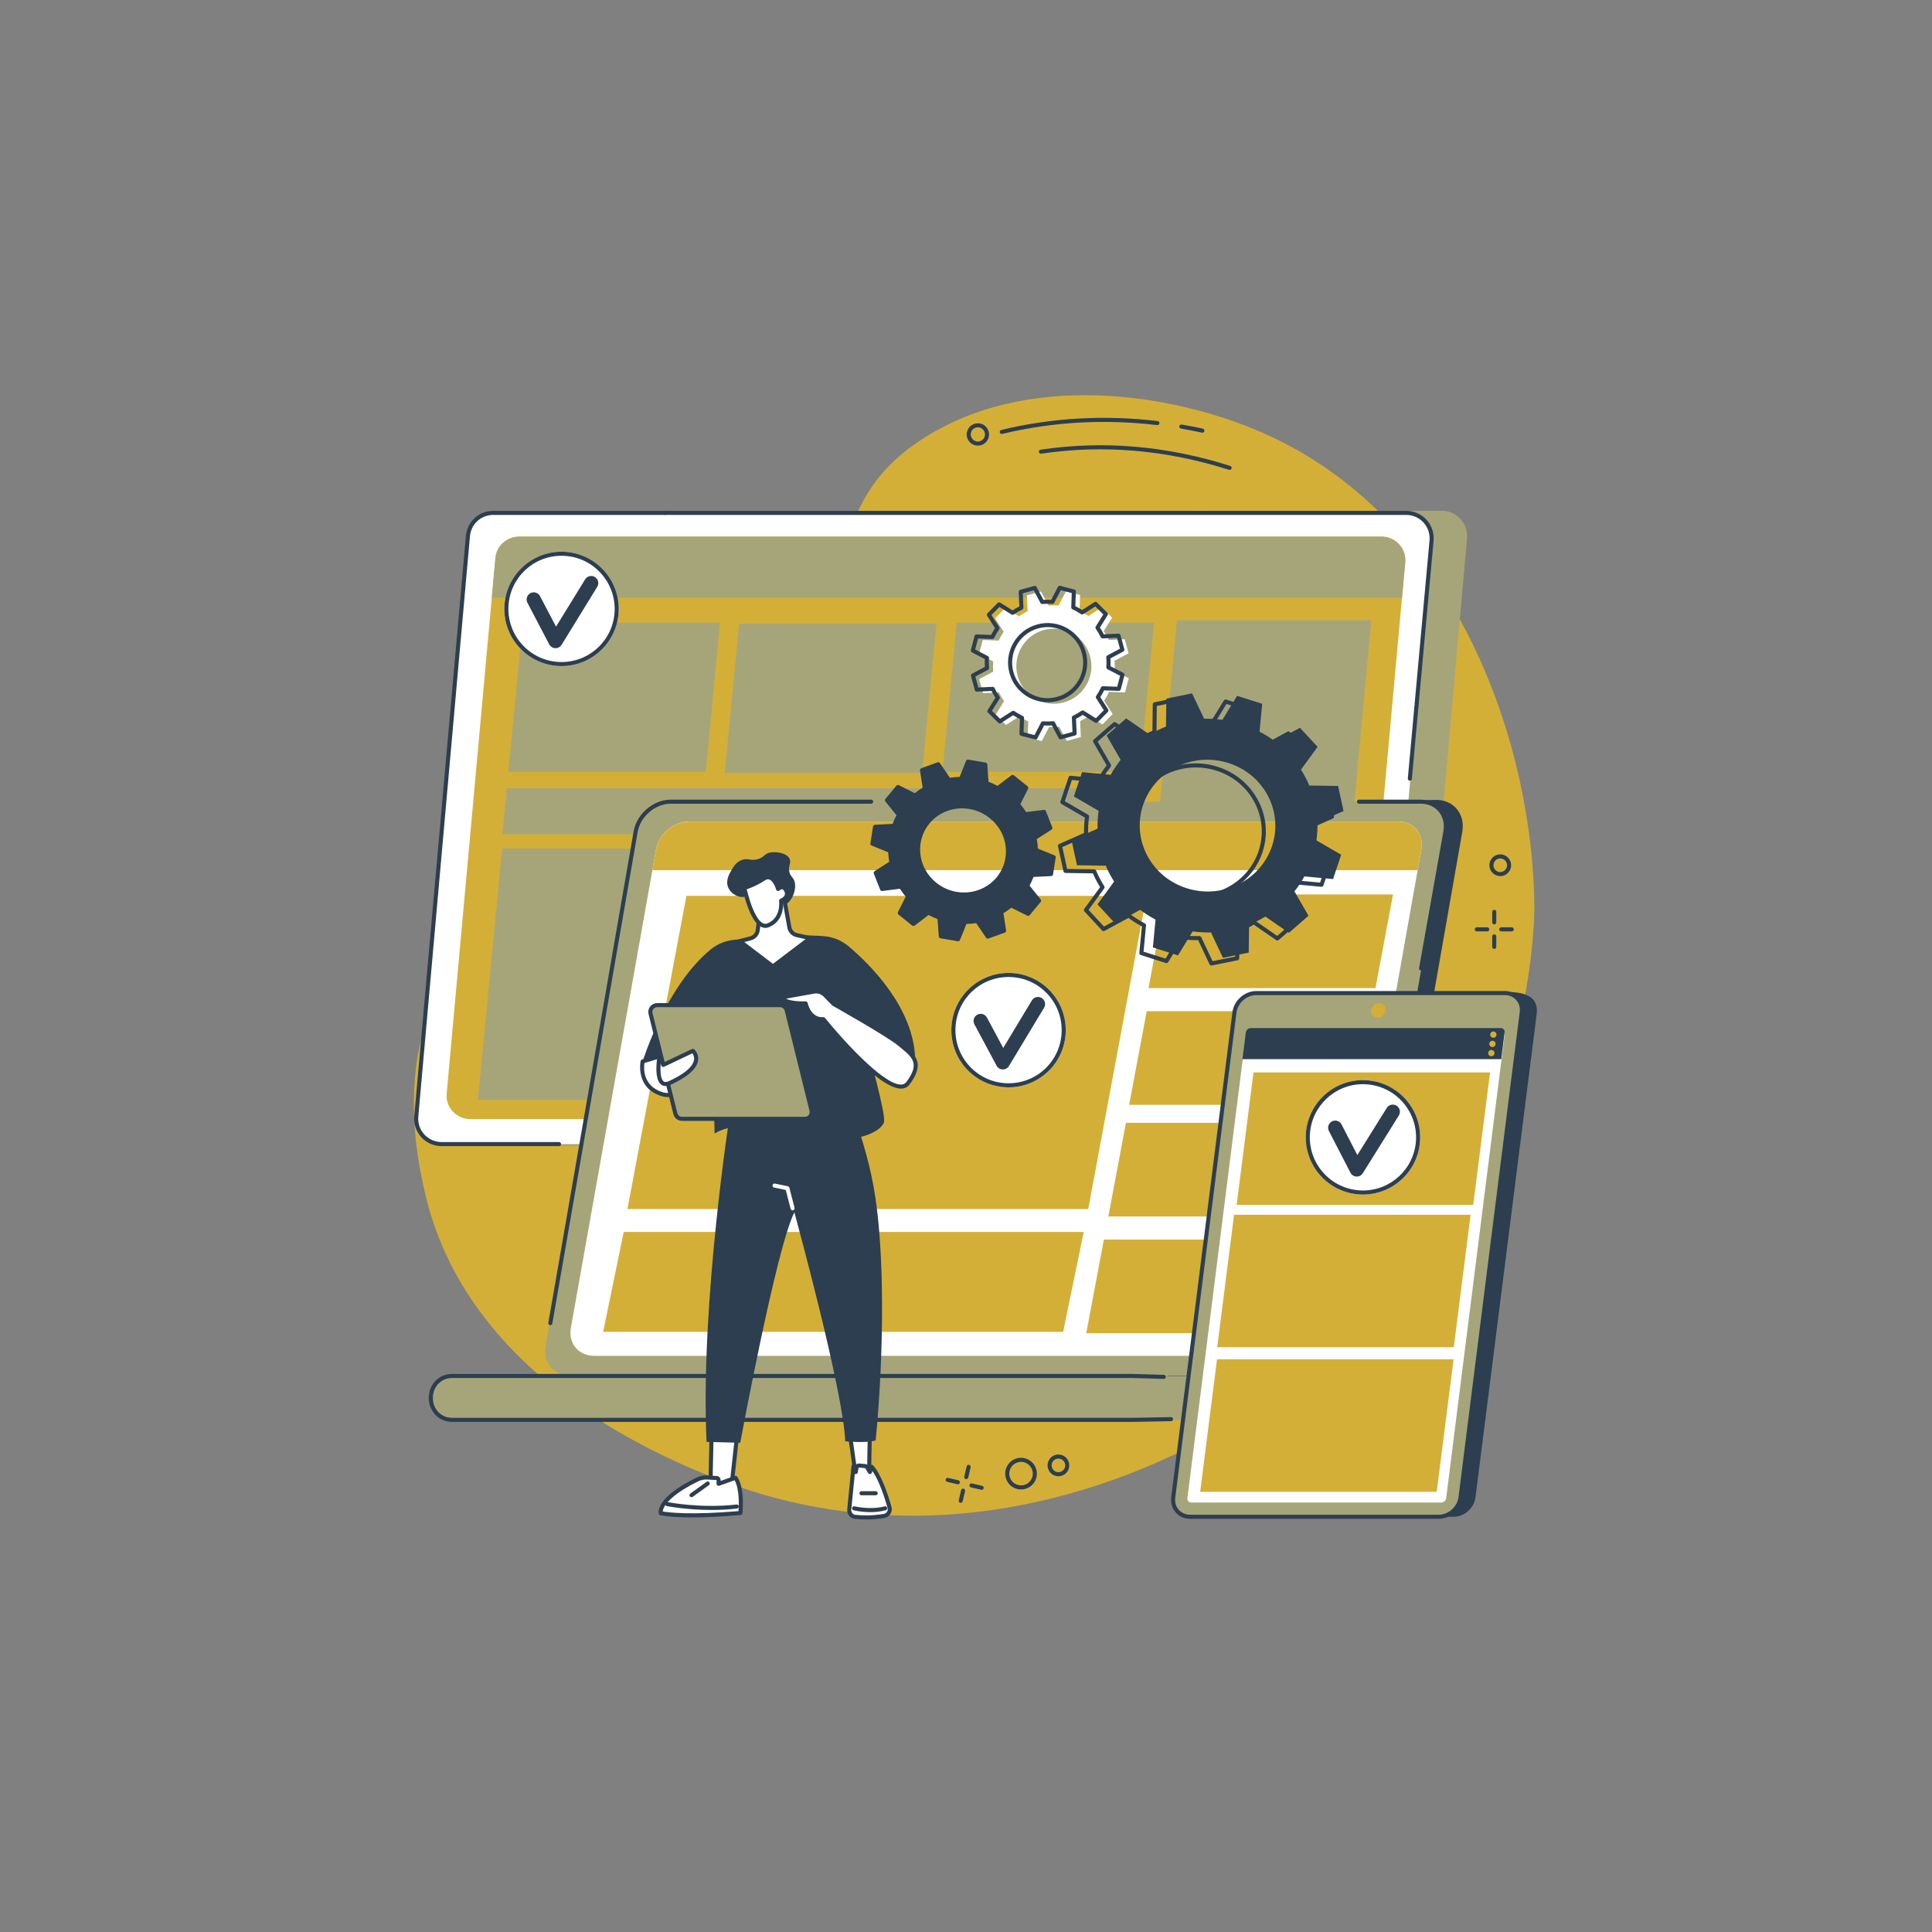 <svg xmlns="http://www.w3.org/2000/svg" xmlns:xlink="http://www.w3.org/1999/xlink" width="500" viewBox="0 0 375 375" height="500" preserveAspectRatio="xMidYMid meet"><rect x="0" y="0" width="375" height="375" fill="#808080" stroke="none"/><defs><clipPath id="522bf44375"><path d="M 230 192 L 298.445 192 L 298.445 295 L 230 295 Z M 230 192 " clip-rule="nonzero"></path></clipPath></defs><path fill="#d4af37" d="M 242.582 274.301 C 297.105 240.227 297.84 178.984 297.824 176.176 C 297.629 145.488 283.543 101.16 245.469 84.18 C 227.426 76.129 198.906 71.961 178.57 85.516 C 159.582 98.172 167.812 112.898 146.863 138.176 C 122.738 167.285 103.332 163.352 87.156 188.777 C 76.473 205.57 81.184 225.895 82.535 231.723 C 92.449 274.461 144.469 289.152 150.305 290.703 C 196.617 303.023 234.742 279.203 242.582 274.301 " fill-opacity="1" fill-rule="nonzero"></path><path fill="#a6a57a" d="M 135.969 99.551 L 279.84 99.133 C 282.734 99.133 285.004 101.617 284.746 104.496 L 274.68 217.969 C 274.453 220.508 272.324 222.457 269.77 222.457 L 92.551 222.43 C 89.656 222.43 87.355 219.691 87.613 216.809 L 97.684 104.043 C 97.91 101.5 99.957 99.277 102.512 99.277 L 135.969 99.551 " fill-opacity="1" fill-rule="nonzero"></path><path fill="#ffffff" d="M 129.109 99.551 L 272.957 99.551 C 275.852 99.551 278.121 102.035 277.863 104.914 L 267.84 217.578 C 267.613 220.121 265.484 222.066 262.934 222.066 L 85.707 222.066 C 82.812 222.066 80.543 219.586 80.801 216.703 L 90.824 104.043 C 91.051 101.5 93.18 99.551 95.73 99.551 L 129.109 99.551 " fill-opacity="1" fill-rule="nonzero"></path><path fill="#2c3e50" d="M 108.508 222.461 L 85.707 222.461 C 84.219 222.461 82.785 221.832 81.781 220.734 C 80.777 219.633 80.273 218.152 80.406 216.668 L 90.43 104.008 C 90.676 101.242 92.957 99.16 95.73 99.16 L 129.105 99.16 C 129.324 99.16 129.5 99.336 129.5 99.555 C 129.5 99.773 129.324 99.949 129.105 99.949 L 95.73 99.949 C 93.367 99.949 91.426 101.723 91.219 104.078 L 81.191 216.738 C 81.082 218.004 81.508 219.266 82.363 220.199 C 83.219 221.137 84.438 221.672 85.707 221.672 L 108.508 221.672 C 108.727 221.672 108.902 221.852 108.902 222.07 C 108.902 222.285 108.727 222.461 108.508 222.461 " fill-opacity="1" fill-rule="nonzero"></path><path fill="#2c3e50" d="M 273.652 151.527 C 273.641 151.527 273.629 151.527 273.617 151.523 C 273.398 151.508 273.238 151.312 273.258 151.098 L 277.473 104.879 C 277.586 103.617 277.156 102.355 276.301 101.422 C 275.445 100.484 274.227 99.945 272.957 99.945 L 129.109 99.945 C 128.891 99.945 128.715 99.77 128.715 99.551 C 128.715 99.336 128.891 99.156 129.109 99.156 L 272.957 99.156 C 274.445 99.156 275.879 99.789 276.883 100.887 C 277.891 101.984 278.391 103.465 278.258 104.949 L 274.043 151.168 C 274.027 151.375 273.855 151.527 273.652 151.527 " fill-opacity="1" fill-rule="nonzero"></path><path fill="#d4af37" d="M 132.309 104.141 L 268.125 104.141 C 270.855 104.141 273 106.43 272.758 109.094 L 263.293 213.078 C 263.082 215.426 261.07 217.223 258.66 217.223 L 91.328 217.223 C 88.598 217.223 86.453 214.934 86.695 212.273 L 96.16 108.285 C 96.375 105.938 98.387 104.141 100.793 104.141 L 132.309 104.141 " fill-opacity="1" fill-rule="nonzero"></path><path fill="#a6a57a" d="M 272.133 116.027 L 272.758 109.141 C 273 106.48 270.855 104.176 268.125 104.176 L 100.793 104.176 C 98.387 104.176 96.375 105.988 96.16 108.336 L 95.461 116.027 L 272.133 116.027 " fill-opacity="1" fill-rule="nonzero"></path><path fill="#a6a57a" d="M 136.98 149.824 L 98.664 149.824 L 101.449 120.863 L 139.766 120.863 L 136.98 149.824 " fill-opacity="1" fill-rule="nonzero"></path><path fill="#a6a57a" d="M 178.98 150.023 L 140.664 150.023 L 143.449 121.062 L 181.766 121.062 L 178.98 150.023 " fill-opacity="1" fill-rule="nonzero"></path><path fill="#a6a57a" d="M 221.23 149.824 L 182.914 149.824 L 185.699 120.863 L 224.016 120.863 L 221.23 149.824 " fill-opacity="1" fill-rule="nonzero"></path><path fill="#a6a57a" d="M 215.328 213.5 L 92.758 213.5 L 97.449 164.707 L 220.02 164.707 L 215.328 213.5 " fill-opacity="1" fill-rule="nonzero"></path><path fill="#a6a57a" d="M 220.07 161.926 L 97.5 161.926 L 98.359 153 L 220.93 153 L 220.07 161.926 " fill-opacity="1" fill-rule="nonzero"></path><path fill="#a6a57a" d="M 257.52 213.738 L 219.785 213.738 L 228.434 120.383 L 266.168 120.383 L 257.52 213.738 " fill-opacity="1" fill-rule="nonzero"></path><path fill="#2c3e50" d="M 221.129 262.727 C 217.77 259.98 214.242 257.422 210.629 254.984 C 203.301 250.027 195.574 245.598 187.766 241.309 C 183.656 239.051 179.391 237.008 175.18 234.91 C 170.945 232.797 166.699 230.699 162.453 228.609 C 158.57 226.695 154.688 224.781 150.812 222.859 C 142.008 193.086 132.441 159.328 134.34 159.328 L 278.75 155.254 C 282.148 155.254 284.43 158.02 283.836 161.418 L 266.332 261.199 C 265.738 264.598 262.488 267.363 259.086 267.363 L 226.949 267.363 C 225.059 265.77 223.047 264.297 221.129 262.727 " fill-opacity="1" fill-rule="nonzero"></path><path fill="#a6a57a" d="M 130.219 155.602 L 275.758 155.602 C 278.969 155.602 281.117 158.203 280.551 161.414 L 263.055 261.199 C 262.492 264.414 259.43 267.016 256.219 267.016 L 110.68 267.016 C 107.465 267.016 105.316 264.414 105.883 261.199 L 123.383 161.414 C 123.945 158.203 127.008 155.602 130.219 155.602 " fill-opacity="1" fill-rule="nonzero"></path><path fill="#2c3e50" d="M 275.836 188.383 C 275.812 188.383 275.789 188.379 275.766 188.375 C 275.551 188.336 275.406 188.133 275.445 187.918 L 280.164 161.348 C 280.418 159.895 280.09 158.539 279.242 157.527 C 278.414 156.539 277.176 155.996 275.758 155.996 L 263.781 155.996 C 263.562 155.996 263.387 155.82 263.387 155.602 C 263.387 155.383 263.562 155.207 263.781 155.207 L 275.758 155.207 C 277.41 155.207 278.863 155.852 279.848 157.02 C 280.848 158.211 281.238 159.797 280.941 161.484 L 276.223 188.059 C 276.188 188.246 276.023 188.383 275.836 188.383 " fill-opacity="1" fill-rule="nonzero"></path><path fill="#2c3e50" d="M 106.824 257.215 C 106.801 257.215 106.777 257.215 106.754 257.207 C 106.539 257.172 106.398 256.969 106.434 256.754 L 122.992 161.352 C 123.586 157.961 126.828 155.207 130.219 155.207 L 169.098 155.207 C 169.316 155.207 169.496 155.383 169.496 155.602 C 169.496 155.82 169.316 155.996 169.098 155.996 L 130.219 155.996 C 127.195 155.996 124.301 158.457 123.77 161.484 L 107.211 256.887 C 107.18 257.078 107.012 257.215 106.824 257.215 " fill-opacity="1" fill-rule="nonzero"></path><path fill="#a6a57a" d="M 87.711 267.074 L 256.965 267.074 C 259.223 267.074 261.055 268.941 261.055 271.336 C 261.055 273.73 259.223 275.594 256.965 275.594 L 87.711 275.594 C 85.449 275.594 83.617 273.734 83.617 271.336 C 83.617 268.934 85.449 267.074 87.711 267.074 " fill-opacity="1" fill-rule="nonzero"></path><path fill="#2c3e50" d="M 199.348 275.988 L 87.711 275.988 C 85.195 275.988 83.223 273.945 83.223 271.336 C 83.223 268.727 85.195 266.68 87.711 266.68 L 219.773 266.68 L 225.91 266.852 C 226.129 266.859 226.301 267.039 226.293 267.258 C 226.285 267.473 226.109 267.641 225.898 267.641 C 225.895 267.641 225.891 267.641 225.887 267.641 L 219.766 267.469 L 87.711 267.469 C 85.637 267.469 84.012 269.168 84.012 271.336 C 84.012 273.504 85.637 275.199 87.711 275.199 L 219.773 275.199 L 227.289 275.062 C 227.293 275.062 227.293 275.062 227.297 275.062 C 227.512 275.062 227.688 275.234 227.691 275.449 C 227.695 275.668 227.523 275.848 227.305 275.852 L 219.781 275.988 L 199.348 275.988 " fill-opacity="1" fill-rule="nonzero"></path><path fill="#ffffff" d="M 133.805 159.449 L 271.352 159.449 C 274.387 159.449 276.418 161.871 275.883 164.863 L 259.348 257.754 C 258.812 260.746 255.922 263.168 252.887 263.168 L 115.34 263.168 C 112.305 263.168 110.273 260.746 110.805 257.754 L 127.344 164.863 C 127.879 161.871 130.77 159.449 133.805 159.449 " fill-opacity="1" fill-rule="nonzero"></path><path fill="#d4af37" d="M 275.168 168.898 L 275.883 164.871 C 276.418 161.883 274.387 159.465 271.352 159.465 L 133.805 159.465 C 130.77 159.465 127.879 161.883 127.344 164.871 L 126.625 168.898 L 275.168 168.898 " fill-opacity="1" fill-rule="nonzero"></path><path fill="#d4af37" d="M 211.227 234.668 L 121.785 234.668 L 133.234 173.887 L 222.543 173.887 L 211.227 234.668 " fill-opacity="1" fill-rule="nonzero"></path><path fill="#d4af37" d="M 206.355 258.512 L 117.066 258.512 L 121.062 239.121 L 210.352 239.121 L 206.355 258.512 " fill-opacity="1" fill-rule="nonzero"></path><path fill="#d4af37" d="M 266.977 191.793 L 222.922 191.793 L 226.336 173.613 L 270.387 173.613 L 266.977 191.793 " fill-opacity="1" fill-rule="nonzero"></path><path fill="#d4af37" d="M 263.215 214.449 L 219.164 214.449 L 222.578 196.273 L 266.629 196.273 L 263.215 214.449 " fill-opacity="1" fill-rule="nonzero"></path><path fill="#d4af37" d="M 259.18 236.117 L 215.129 236.117 L 218.539 217.938 L 262.59 217.938 L 259.18 236.117 " fill-opacity="1" fill-rule="nonzero"></path><path fill="#d4af37" d="M 254.895 258.773 L 210.844 258.773 L 214.258 240.598 L 258.309 240.598 L 254.895 258.773 " fill-opacity="1" fill-rule="nonzero"></path><g clip-path="url(#522bf44375)"><path fill="#2c3e50" d="M 282.148 294.402 L 233.918 294.402 C 231.836 294.402 230.367 292.723 230.629 290.652 L 242.504 196.828 C 242.766 194.754 244.664 193.078 246.742 193.078 L 292.555 192.539 C 297.812 192.539 298.527 194.754 298.266 196.828 L 286.387 290.652 C 286.125 292.723 284.227 294.402 282.148 294.402 " fill-opacity="1" fill-rule="nonzero"></path></g><path fill="#a6a57a" d="M 279.246 294.402 L 231.016 294.402 C 228.938 294.402 227.465 292.719 227.727 290.641 L 239.602 196.516 C 239.867 194.438 241.762 192.754 243.844 192.754 L 292.074 192.754 C 294.152 192.754 295.625 194.438 295.363 196.516 L 283.488 290.641 C 283.227 292.719 281.328 294.402 279.246 294.402 " fill-opacity="1" fill-rule="nonzero"></path><path fill="#d4af37" d="M 267.352 197.539 C 266.574 197.539 266.023 196.91 266.121 196.129 C 266.219 195.352 266.93 194.719 267.711 194.719 C 268.488 194.719 269.039 195.352 268.941 196.129 C 268.844 196.91 268.133 197.539 267.352 197.539 " fill-opacity="1" fill-rule="nonzero"></path><path fill="#ffffff" d="M 230.477 290.77 L 241.812 200.898 C 241.875 200.418 242.312 200.027 242.793 200.027 L 291.285 200.027 C 291.766 200.027 292.105 200.418 292.043 200.898 L 280.703 290.77 C 280.645 291.25 280.207 291.637 279.727 291.637 L 231.234 291.637 C 230.754 291.637 230.414 291.25 230.477 290.77 " fill-opacity="1" fill-rule="nonzero"></path><path fill="#2c3e50" d="M 291.387 205.578 L 292.043 200.395 C 292.105 199.918 291.766 199.551 291.285 199.551 L 242.793 199.551 C 242.312 199.551 241.875 199.918 241.812 200.395 L 241.156 205.578 L 291.387 205.578 " fill-opacity="1" fill-rule="nonzero"></path><path fill="#d4af37" d="M 290.469 200.816 C 290.469 201.156 290.195 201.43 289.855 201.43 C 289.52 201.43 289.242 201.156 289.242 200.816 C 289.242 200.48 289.52 200.203 289.855 200.203 C 290.195 200.203 290.469 200.48 290.469 200.816 " fill-opacity="1" fill-rule="nonzero"></path><path fill="#d4af37" d="M 290.293 202.625 C 290.293 202.965 290.02 203.238 289.68 203.238 C 289.344 203.238 289.066 202.965 289.066 202.625 C 289.066 202.285 289.344 202.012 289.68 202.012 C 290.02 202.012 290.293 202.285 290.293 202.625 " fill-opacity="1" fill-rule="nonzero"></path><path fill="#d4af37" d="M 290.09 204.406 C 290.09 204.746 289.812 205.02 289.477 205.02 C 289.137 205.02 288.863 204.746 288.863 204.406 C 288.863 204.066 289.137 203.793 289.477 203.793 C 289.812 203.793 290.09 204.066 290.09 204.406 " fill-opacity="1" fill-rule="nonzero"></path><path fill="#d4af37" d="M 285.953 233.867 L 240.031 233.867 L 243.301 208.156 L 289.223 208.156 L 285.953 233.867 " fill-opacity="1" fill-rule="nonzero"></path><path fill="#d4af37" d="M 282.176 261.504 L 236.258 261.504 L 239.527 235.789 L 285.445 235.789 L 282.176 261.504 " fill-opacity="1" fill-rule="nonzero"></path><path fill="#d4af37" d="M 278.871 289.559 L 232.949 289.559 L 236.219 263.844 L 282.141 263.844 L 278.871 289.559 " fill-opacity="1" fill-rule="nonzero"></path><path fill="#2c3e50" d="M 233.199 247.27 L 233.59 247.316 L 228.117 290.688 C 228.004 291.586 228.246 292.426 228.797 293.051 C 229.344 293.668 230.129 294.008 231.016 294.008 L 279.246 294.008 C 281.133 294.008 282.855 292.477 283.094 290.59 L 294.973 196.469 C 295.086 195.57 294.844 194.73 294.289 194.105 C 293.746 193.488 292.957 193.148 292.074 193.148 L 243.84 193.148 C 241.957 193.148 240.234 194.68 239.996 196.566 L 233.59 247.316 Z M 279.246 294.797 L 231.016 294.797 C 229.902 294.797 228.902 294.363 228.207 293.57 C 227.504 292.773 227.191 291.715 227.336 290.59 L 239.211 196.469 C 239.496 194.203 241.574 192.359 243.84 192.359 L 292.074 192.359 C 293.188 192.359 294.188 192.793 294.883 193.586 C 295.586 194.383 295.895 195.441 295.754 196.566 L 283.879 290.688 C 283.59 292.953 281.516 294.797 279.246 294.797 " fill-opacity="1" fill-rule="nonzero"></path><path fill="#ffffff" d="M 164.918 278.07 L 166.109 286.434 L 168.684 286.434 L 168.828 278.207 L 164.918 278.07 " fill-opacity="1" fill-rule="nonzero"></path><path fill="#2c3e50" d="M 166.449 286.039 L 168.297 286.039 L 168.426 278.59 L 165.375 278.484 Z M 168.684 286.824 L 166.109 286.824 C 165.91 286.824 165.746 286.68 165.719 286.488 L 164.527 278.125 C 164.508 278.012 164.547 277.895 164.625 277.809 C 164.699 277.723 164.816 277.672 164.93 277.676 L 168.844 277.816 C 169.059 277.82 169.227 278 169.223 278.215 L 169.078 286.438 C 169.074 286.652 168.902 286.824 168.684 286.824 " fill-opacity="1" fill-rule="nonzero"></path><path fill="#ffffff" d="M 166.004 294.426 C 167.238 294.559 169.254 294.645 171.609 294.238 C 172.379 294.105 172.867 293.336 172.656 292.582 C 172.066 290.484 170.793 286.512 169.191 284.703 L 168.844 285.723 L 168.285 284.793 C 168.207 284.664 168.074 284.582 167.93 284.566 L 166.766 284.457 C 166.523 284.438 166.305 284.602 166.262 284.844 L 166.109 285.723 L 165.668 284.59 L 164.84 292.988 C 164.77 293.703 165.289 294.348 166.004 294.426 " fill-opacity="1" fill-rule="nonzero"></path><path fill="#2c3e50" d="M 165.918 286.07 L 165.23 293.027 C 165.184 293.527 165.547 293.977 166.047 294.031 C 167.293 294.164 169.254 294.242 171.543 293.848 C 171.805 293.805 172.027 293.656 172.168 293.43 C 172.309 293.207 172.348 292.945 172.277 292.691 C 171.73 290.754 170.668 287.422 169.332 285.52 L 169.219 285.852 C 169.168 285.996 169.039 286.098 168.887 286.117 C 168.734 286.133 168.586 286.059 168.508 285.926 L 167.945 284.996 C 167.934 284.973 167.914 284.961 167.891 284.961 L 166.73 284.852 C 166.688 284.848 166.656 284.875 166.652 284.91 L 166.496 285.793 C 166.465 285.965 166.324 286.098 166.145 286.117 C 166.066 286.125 165.984 286.105 165.918 286.07 Z M 168.109 294.93 C 167.27 294.93 166.543 294.879 165.961 294.816 C 165.035 294.719 164.355 293.879 164.449 292.949 L 165.273 284.551 C 165.293 284.367 165.434 284.223 165.613 284.199 C 165.781 284.176 165.949 284.266 166.023 284.422 C 166.199 284.18 166.492 284.035 166.805 284.066 L 167.965 284.172 C 168.238 284.199 168.484 284.355 168.625 284.59 L 168.746 284.793 L 168.82 284.574 C 168.867 284.441 168.98 284.344 169.117 284.316 C 169.254 284.289 169.395 284.336 169.488 284.441 C 171.129 286.297 172.414 290.273 173.035 292.477 C 173.168 292.941 173.094 293.441 172.836 293.852 C 172.578 294.262 172.152 294.543 171.676 294.625 C 170.359 294.852 169.148 294.93 168.109 294.93 " fill-opacity="1" fill-rule="nonzero"></path><path fill="#2c3e50" d="M 168.934 293.504 C 167.148 293.504 165.773 293.168 165.688 293.145 C 165.477 293.09 165.348 292.879 165.402 292.668 C 165.453 292.453 165.668 292.324 165.879 292.379 C 165.91 292.387 168.91 293.117 171.715 292.379 C 171.926 292.324 172.141 292.453 172.195 292.66 C 172.25 292.871 172.125 293.09 171.914 293.145 C 170.891 293.41 169.855 293.504 168.934 293.504 " fill-opacity="1" fill-rule="nonzero"></path><path fill="#2c3e50" d="M 169.973 290.234 L 167.211 290.234 C 166.992 290.234 166.816 290.055 166.816 289.84 C 166.816 289.621 166.992 289.441 167.211 289.441 L 169.973 289.441 C 170.191 289.441 170.367 289.621 170.367 289.84 C 170.367 290.055 170.191 290.234 169.973 290.234 " fill-opacity="1" fill-rule="nonzero"></path><path fill="#ffffff" d="M 143.047 278.816 L 141.977 288.562 L 137.875 289.422 L 138.125 277.996 L 143.047 278.816 " fill-opacity="1" fill-rule="nonzero"></path><path fill="#2c3e50" d="M 138.512 278.457 L 138.281 288.934 L 141.613 288.234 L 142.613 279.145 Z M 137.875 289.816 C 137.785 289.816 137.695 289.781 137.625 289.723 C 137.531 289.648 137.48 289.531 137.48 289.41 L 137.73 277.984 C 137.734 277.871 137.785 277.762 137.875 277.691 C 137.961 277.617 138.078 277.586 138.191 277.605 L 143.113 278.426 C 143.316 278.461 143.461 278.652 143.438 278.859 L 142.367 288.605 C 142.348 288.773 142.223 288.914 142.055 288.949 L 137.957 289.805 C 137.93 289.812 137.902 289.816 137.875 289.816 " fill-opacity="1" fill-rule="nonzero"></path><path fill="#ffffff" d="M 143.707 293.672 C 143.707 293.672 144.23 288.98 142.762 286.84 L 139.48 288.008 L 139.48 287.309 C 139.48 287.082 139.32 286.895 139.117 286.883 L 137.285 286.777 C 136.605 286.738 135.926 286.883 135.301 287.188 C 133.109 288.266 128.07 291.039 128.23 293.703 C 128.23 293.703 132.199 294.688 143.707 293.672 " fill-opacity="1" fill-rule="nonzero"></path><path fill="#2c3e50" d="M 143.707 293.672 Z M 128.633 293.379 C 129.75 293.57 134.02 294.109 143.34 293.305 C 143.422 292.285 143.574 289.078 142.594 287.32 L 139.613 288.379 C 139.492 288.422 139.359 288.402 139.254 288.332 C 139.148 288.258 139.086 288.137 139.086 288.008 L 139.086 287.309 C 139.086 287.289 139.078 287.277 139.078 287.273 L 137.266 287.172 C 136.656 287.137 136.035 287.266 135.477 287.543 C 131.34 289.574 128.828 291.73 128.633 293.379 Z M 134.406 294.527 C 129.992 294.527 128.242 294.113 128.133 294.086 C 127.965 294.043 127.844 293.898 127.836 293.727 C 127.668 290.93 132.332 288.207 135.129 286.832 C 135.809 286.5 136.566 286.344 137.309 286.387 L 139.137 286.492 C 139.551 286.512 139.875 286.871 139.875 287.309 L 139.875 287.449 L 142.629 286.469 C 142.797 286.41 142.984 286.469 143.086 286.617 C 144.621 288.855 144.121 293.516 144.098 293.715 C 144.078 293.902 143.926 294.047 143.738 294.062 C 139.793 294.41 136.73 294.527 134.406 294.527 " fill-opacity="1" fill-rule="nonzero"></path><path fill="#2c3e50" d="M 138.121 293.082 C 133.223 293.082 129.465 292.336 129.418 292.328 C 129.203 292.285 129.066 292.074 129.109 291.863 C 129.152 291.648 129.359 291.512 129.574 291.555 C 129.637 291.566 136.016 292.832 142.961 292.027 C 143.176 292 143.375 292.156 143.398 292.371 C 143.422 292.59 143.27 292.785 143.051 292.809 C 141.348 293.008 139.676 293.082 138.121 293.082 " fill-opacity="1" fill-rule="nonzero"></path><path fill="#2c3e50" d="M 134.223 290.609 C 134.102 290.609 133.98 290.551 133.902 290.445 C 133.777 290.266 133.816 290.02 133.992 289.895 L 137.148 287.621 C 137.324 287.496 137.574 287.535 137.699 287.711 C 137.828 287.891 137.785 288.137 137.609 288.262 L 134.453 290.535 C 134.383 290.582 134.305 290.609 134.223 290.609 " fill-opacity="1" fill-rule="nonzero"></path><path fill="#2c3e50" d="M 141.77 215.59 C 141.77 215.59 135.887 252.969 137.141 279.871 L 143.68 280.039 C 143.68 280.039 150.691 242.102 154.188 235.316 C 154.188 235.316 163.691 269.906 164.059 279.75 C 164.059 279.75 168.289 280.176 169.973 279.566 C 170.879 270.066 171.152 261.984 171.195 255.809 C 171.324 238.141 169.637 230.113 168.711 226.305 C 167.863 222.809 166.949 219.965 166.281 218.043 L 164.059 211.699 L 141.77 215.59 " fill-opacity="1" fill-rule="nonzero"></path><path fill="#ffffff" d="M 153.84 234.93 C 153.668 234.93 153.508 234.809 153.461 234.633 L 152.516 230.977 L 150.254 230.508 C 150.043 230.465 149.906 230.254 149.949 230.043 C 149.992 229.828 150.199 229.691 150.414 229.734 L 152.914 230.25 C 153.062 230.281 153.18 230.395 153.215 230.539 L 154.223 234.434 C 154.277 234.645 154.152 234.859 153.941 234.914 C 153.906 234.926 153.875 234.93 153.84 234.93 " fill-opacity="1" fill-rule="nonzero"></path><path fill="#2c3e50" d="M 142.344 182.438 C 146.168 182.008 154.262 181.242 159.957 181.715 C 161.707 181.859 163.367 182.543 164.711 183.676 C 168.754 187.09 177.516 195.648 177.629 205.777 L 168.656 204.477 C 168.656 204.477 171.824 215.832 171.609 217.656 C 171.391 219.48 165.836 222.586 158.887 220.039 C 151.941 217.492 141.938 217.805 138.703 220.039 L 138.391 206.027 L 124.734 206.027 C 124.734 206.027 129.25 191.332 138.012 184.238 C 139.25 183.234 140.758 182.617 142.344 182.438 " fill-opacity="1" fill-rule="nonzero"></path><path fill="#ffffff" d="M 124.734 206.027 C 124.734 206.027 123.664 210.914 128.523 212.383 C 133.379 213.848 137.992 205.008 137.992 205.008 L 134.609 203.047 L 124.734 206.027 " fill-opacity="1" fill-rule="nonzero"></path><path fill="#2c3e50" d="M 125.082 206.336 C 124.945 207.273 124.715 210.816 128.637 212.004 C 132.613 213.203 136.574 206.711 137.461 205.156 L 134.562 203.473 Z M 129.641 212.941 C 129.234 212.941 128.824 212.883 128.41 212.758 C 123.262 211.203 124.336 205.996 124.348 205.945 C 124.379 205.805 124.484 205.691 124.621 205.652 L 134.496 202.668 C 134.602 202.637 134.715 202.652 134.809 202.703 L 138.191 204.664 C 138.371 204.773 138.441 205.004 138.344 205.188 C 138.164 205.531 134.238 212.941 129.641 212.941 " fill-opacity="1" fill-rule="nonzero"></path><path fill="#a6a57a" d="M 156.238 217.164 L 132.363 217.164 C 131.762 217.164 131.234 216.75 131.086 216.164 L 126.27 196.73 C 126.062 195.902 126.691 195.098 127.547 195.098 L 151.418 195.098 C 152.023 195.098 152.551 195.512 152.695 196.098 L 157.516 215.531 C 157.723 216.359 157.094 217.164 156.238 217.164 " fill-opacity="1" fill-rule="nonzero"></path><path fill="#2c3e50" d="M 127.547 195.492 C 127.262 195.492 126.996 195.621 126.82 195.848 C 126.645 196.07 126.582 196.359 126.652 196.637 L 131.469 216.066 C 131.574 216.48 131.941 216.766 132.363 216.766 L 156.238 216.766 C 156.523 216.766 156.789 216.641 156.965 216.414 C 157.141 216.188 157.203 215.902 157.133 215.625 L 152.312 196.195 C 152.211 195.781 151.844 195.492 151.418 195.492 Z M 156.238 217.555 L 132.363 217.555 C 131.578 217.555 130.895 217.023 130.703 216.258 L 125.887 196.828 C 125.758 196.312 125.871 195.777 126.199 195.363 C 126.523 194.945 127.016 194.703 127.547 194.703 L 151.418 194.703 C 152.207 194.703 152.891 195.238 153.078 196.004 L 157.898 215.434 C 158.027 215.949 157.91 216.484 157.586 216.898 C 157.258 217.316 156.766 217.555 156.238 217.555 " fill-opacity="1" fill-rule="nonzero"></path><path fill="#ffffff" d="M 128.039 204.758 L 128.742 206.703 L 134.48 203.969 C 134.48 203.969 137.637 206.703 129.988 210.203 C 126.797 211.664 128.039 204.758 128.039 204.758 " fill-opacity="1" fill-rule="nonzero"></path><path fill="#2c3e50" d="M 128.23 206.449 C 128.129 207.887 128.219 209.434 128.801 209.887 C 128.887 209.953 129.148 210.152 129.824 209.848 C 133.625 208.105 134.582 206.633 134.715 205.703 C 134.797 205.117 134.559 204.68 134.387 204.449 L 128.91 207.059 C 128.809 207.105 128.695 207.109 128.59 207.066 C 128.488 207.023 128.406 206.941 128.371 206.836 Z M 129.188 210.801 C 128.801 210.801 128.516 210.66 128.32 210.512 C 126.855 209.375 127.566 205.164 127.652 204.688 C 127.684 204.512 127.828 204.379 128.008 204.367 C 128.184 204.352 128.352 204.457 128.41 204.625 L 128.965 206.16 L 134.312 203.613 C 134.453 203.547 134.621 203.566 134.738 203.672 C 134.777 203.703 135.684 204.504 135.496 205.816 C 135.262 207.449 133.465 209.047 130.152 210.562 C 129.777 210.734 129.457 210.801 129.188 210.801 " fill-opacity="1" fill-rule="nonzero"></path><path fill="#ffffff" d="M 161.805 194.867 C 161.805 194.867 172.535 200.891 174.75 202.781 C 176.961 204.676 179.363 206.109 176.242 210.246 C 173.121 214.379 159.816 197.816 159.816 197.816 C 159.816 197.816 157.262 198.238 156.371 194.758 C 156.371 194.758 152.055 194.91 151.898 193.559 L 157.984 192.469 C 158.773 192.328 159.578 192.586 160.137 193.156 L 161.805 194.867 " fill-opacity="1" fill-rule="nonzero"></path><path fill="#2c3e50" d="M 159.816 197.418 C 159.934 197.418 160.051 197.473 160.125 197.566 C 163.023 201.176 171.301 210.512 174.859 210.512 C 174.867 210.512 174.879 210.512 174.891 210.512 C 175.336 210.508 175.676 210.34 175.926 210.008 C 178.582 206.492 177.082 205.242 175.012 203.516 C 174.84 203.375 174.664 203.23 174.492 203.082 C 172.332 201.234 161.719 195.27 161.609 195.211 C 161.578 195.191 161.547 195.168 161.52 195.141 L 159.855 193.434 C 159.387 192.953 158.715 192.738 158.055 192.855 L 152.57 193.84 C 153.219 194.215 154.871 194.418 156.355 194.363 C 156.539 194.355 156.707 194.48 156.754 194.66 C 157.539 197.727 159.668 197.438 159.758 197.426 C 159.777 197.422 159.797 197.418 159.816 197.418 Z M 174.863 211.301 C 170.422 211.301 160.914 199.789 159.641 198.223 C 158.945 198.234 156.934 198.008 156.074 195.16 C 154.727 195.18 151.676 195.066 151.508 193.602 C 151.484 193.395 151.625 193.207 151.828 193.168 L 157.914 192.078 C 158.832 191.918 159.77 192.215 160.418 192.883 L 162.047 194.551 C 162.938 195.051 172.84 200.633 175.004 202.48 C 175.176 202.629 175.348 202.77 175.516 202.91 C 177.555 204.609 179.664 206.363 176.559 210.48 C 176.152 211.016 175.598 211.289 174.902 211.301 C 174.887 211.301 174.875 211.301 174.863 211.301 " fill-opacity="1" fill-rule="nonzero"></path><path fill="#2c3e50" d="M 146.66 175.434 C 146.469 175.77 146.867 176.422 146.871 176.422 C 146.879 176.418 146.68 174.512 145.617 174.031 C 145 173.75 144.68 174.215 143.762 174.09 C 142.785 173.953 141.711 173.23 141.309 172.176 C 140.824 170.898 141.523 169.68 141.965 168.914 C 142.406 168.152 142.965 167.301 143.938 166.934 C 145.203 166.457 145.73 167.191 147.18 166.738 C 148.359 166.371 148.273 165.805 149.32 165.508 C 150.195 165.258 152.715 165.402 153.281 166.738 C 153.637 167.59 152.867 168.105 153.25 169.367 C 153.48 170.121 153.844 170.215 154.109 170.797 C 154.766 172.246 153.945 174.789 152.375 175.645 C 150.246 176.801 147.121 174.641 146.66 175.434 " fill-opacity="1" fill-rule="nonzero"></path><path fill="#ffffff" d="M 147.574 176.457 L 147.078 180.52 C 146.984 181.297 146.426 181.934 145.672 182.129 L 143.582 182.676 L 150.023 187.582 L 157.262 182.09 L 154.668 181.508 C 153.922 181.34 153.348 180.742 153.211 179.992 L 152.133 174.008 L 147.574 176.457 " fill-opacity="1" fill-rule="nonzero"></path><path fill="#2c3e50" d="M 144.465 182.852 L 150.023 187.082 L 156.348 182.289 L 154.582 181.895 C 153.676 181.691 152.988 180.973 152.824 180.062 L 151.84 174.613 L 147.941 176.711 L 147.469 180.57 C 147.355 181.512 146.688 182.273 145.773 182.512 Z M 150.023 187.973 C 149.941 187.973 149.855 187.945 149.785 187.895 L 143.344 182.988 C 143.223 182.895 143.164 182.746 143.195 182.598 C 143.227 182.449 143.336 182.332 143.484 182.293 L 145.574 181.75 C 146.176 181.59 146.613 181.09 146.688 180.473 L 147.184 176.41 C 147.195 176.285 147.273 176.172 147.387 176.109 L 151.945 173.66 C 152.059 173.598 152.191 173.598 152.305 173.652 C 152.418 173.707 152.5 173.812 152.52 173.938 L 153.602 179.922 C 153.707 180.52 154.16 180.992 154.754 181.125 L 157.348 181.703 C 157.5 181.738 157.617 181.855 157.648 182.004 C 157.68 182.156 157.625 182.312 157.5 182.402 L 150.262 187.895 C 150.191 187.949 150.109 187.973 150.023 187.973 " fill-opacity="1" fill-rule="nonzero"></path><path fill="#ffffff" d="M 151.613 174.832 C 151.613 174.832 153.219 174.227 152.617 172.902 C 152.012 171.574 151.031 172.555 151.031 172.555 C 151.031 172.555 150.121 169.289 148.207 170.578 C 146.293 171.867 144.477 172.332 144.477 172.332 C 144.477 172.332 145.152 175.621 146.363 177.805 C 147.094 179.125 148.02 180.043 149.109 179.602 C 152.098 178.387 151.613 174.832 151.613 174.832 " fill-opacity="1" fill-rule="nonzero"></path><path fill="#2c3e50" d="M 144.941 172.605 C 145.152 173.504 145.77 175.918 146.707 177.613 C 147.469 178.988 148.227 179.535 148.961 179.234 C 151.621 178.152 151.242 175.016 151.223 174.883 C 151.199 174.703 151.305 174.527 151.473 174.461 C 151.652 174.395 152.145 174.133 152.305 173.746 C 152.387 173.539 152.371 173.32 152.258 173.066 C 152.168 172.875 152.027 172.641 151.844 172.605 C 151.641 172.57 151.383 172.766 151.309 172.836 C 151.211 172.934 151.066 172.969 150.93 172.934 C 150.797 172.898 150.691 172.793 150.652 172.66 C 150.527 172.211 150.039 170.98 149.336 170.719 C 149.059 170.617 148.762 170.68 148.426 170.906 C 146.969 171.883 145.582 172.398 144.941 172.605 Z M 148.559 180.105 C 147.828 180.105 146.93 179.641 146.02 177.996 C 144.793 175.781 144.121 172.551 144.09 172.414 C 144.051 172.207 144.176 172.004 144.379 171.949 C 144.398 171.949 146.156 171.48 147.988 170.25 C 148.676 169.785 149.25 169.848 149.609 169.977 C 150.469 170.297 150.988 171.312 151.238 171.941 C 151.445 171.844 151.703 171.777 151.984 171.828 C 152.402 171.906 152.734 172.211 152.973 172.738 C 153.18 173.191 153.199 173.641 153.031 174.047 C 152.812 174.582 152.336 174.91 152.027 175.074 C 152.066 176 151.965 178.867 149.258 179.965 C 149.051 180.051 148.816 180.105 148.559 180.105 " fill-opacity="1" fill-rule="nonzero"></path><path fill="#ffffff" d="M 120.082 118.746 C 119.773 124.867 114.559 129.582 108.434 129.273 C 102.312 128.969 97.598 123.754 97.906 117.629 C 98.211 111.508 103.426 106.793 109.551 107.102 C 115.672 107.406 120.387 112.621 120.082 118.746 " fill-opacity="1" fill-rule="nonzero"></path><path fill="#2c3e50" d="M 108.984 107.086 C 103.109 107.086 98.203 111.695 97.906 117.629 C 97.598 123.754 102.312 128.969 108.434 129.273 C 108.625 129.285 108.812 129.289 109 129.289 C 114.875 129.289 119.781 124.676 120.082 118.746 C 120.387 112.621 115.672 107.406 109.551 107.098 C 109.359 107.09 109.172 107.086 108.984 107.086 Z M 108.984 107.086 L 108.984 107.875 C 109.156 107.875 109.336 107.879 109.512 107.887 C 115.188 108.172 119.578 113.023 119.293 118.707 C 119.016 124.195 114.496 128.5 109 128.5 C 108.828 128.5 108.648 128.496 108.477 128.488 C 102.797 128.203 98.406 123.348 98.691 117.672 C 98.969 112.176 103.488 107.875 108.984 107.875 L 108.984 107.086 " fill-opacity="1" fill-rule="nonzero"></path><path fill="#2c3e50" d="M 107.762 125.809 C 107.273 125.785 106.836 125.504 106.605 125.07 L 102.375 116.996 C 102.023 116.32 102.281 115.488 102.957 115.133 C 103.633 114.777 104.469 115.039 104.824 115.715 L 107.926 121.637 L 113.574 112.457 C 113.973 111.805 114.824 111.602 115.473 112.004 C 116.121 112.402 116.328 113.254 115.926 113.902 L 109.008 125.152 C 108.746 125.574 108.277 125.828 107.781 125.809 C 107.777 125.809 107.77 125.809 107.762 125.809 " fill-opacity="1" fill-rule="nonzero"></path><path fill="#ffffff" d="M 275.633 221.383 C 275.285 227.504 270.043 232.188 263.922 231.84 C 257.801 231.492 253.117 226.25 253.465 220.129 C 253.812 214.008 259.055 209.324 265.176 209.672 C 271.297 210.016 275.977 215.262 275.633 221.383 " fill-opacity="1" fill-rule="nonzero"></path><path fill="#2c3e50" d="M 264.539 209.652 C 258.695 209.652 253.797 214.223 253.465 220.129 C 253.117 226.25 257.801 231.492 263.922 231.84 C 264.133 231.852 264.348 231.859 264.559 231.859 C 270.402 231.859 275.297 227.289 275.633 221.383 C 275.977 215.262 271.297 210.02 265.176 209.672 C 264.961 209.66 264.75 209.652 264.539 209.652 Z M 264.539 209.652 L 264.539 210.441 C 264.734 210.441 264.934 210.449 265.133 210.461 C 270.809 210.781 275.164 215.66 274.844 221.336 C 274.535 226.793 270.016 231.07 264.559 231.07 C 264.363 231.07 264.16 231.062 263.965 231.051 C 261.215 230.895 258.691 229.68 256.855 227.625 C 255.02 225.57 254.098 222.922 254.25 220.172 C 254.562 214.719 259.078 210.441 264.539 210.441 L 264.539 209.652 " fill-opacity="1" fill-rule="nonzero"></path><path fill="#2c3e50" d="M 263.27 228.367 C 262.781 228.34 262.344 228.059 262.121 227.625 L 257.941 219.523 C 257.59 218.844 257.855 218.012 258.535 217.664 C 259.215 217.312 260.047 217.578 260.395 218.258 L 263.461 224.199 L 269.168 215.055 C 269.57 214.406 270.422 214.207 271.07 214.613 C 271.715 215.016 271.914 215.867 271.512 216.516 L 264.52 227.723 C 264.258 228.141 263.789 228.391 263.293 228.371 C 263.285 228.371 263.277 228.371 263.27 228.367 " fill-opacity="1" fill-rule="nonzero"></path><path fill="#ffffff" d="M 206.852 200.406 C 206.598 206.531 201.43 211.293 195.301 211.039 C 189.176 210.789 184.414 205.617 184.668 199.492 C 184.918 193.367 190.09 188.605 196.215 188.855 C 202.344 189.109 207.102 194.281 206.852 200.406 " fill-opacity="1" fill-rule="nonzero"></path><path fill="#2c3e50" d="M 195.75 188.848 C 189.832 188.848 184.914 193.52 184.668 199.492 C 184.414 205.617 189.176 210.789 195.301 211.039 C 195.457 211.047 195.613 211.051 195.766 211.051 C 201.688 211.051 206.605 206.375 206.852 200.406 C 207.102 194.281 202.344 189.109 196.215 188.855 C 196.059 188.852 195.906 188.848 195.75 188.848 Z M 195.754 188.848 L 195.754 189.637 C 195.895 189.637 196.039 189.637 196.184 189.645 C 198.938 189.758 201.48 190.938 203.344 192.961 C 205.211 194.988 206.176 197.621 206.062 200.371 C 205.836 205.918 201.312 210.262 195.766 210.262 C 195.625 210.262 195.477 210.258 195.336 210.254 C 189.652 210.02 185.223 205.207 185.457 199.523 C 185.684 193.98 190.207 189.637 195.75 189.637 L 195.754 188.848 " fill-opacity="1" fill-rule="nonzero"></path><path fill="#2c3e50" d="M 194.598 207.582 C 194.109 207.562 193.668 207.285 193.438 206.852 L 189.133 198.82 C 188.773 198.145 189.027 197.309 189.699 196.949 C 190.371 196.59 191.207 196.84 191.566 197.512 L 194.727 203.406 L 200.289 194.176 C 200.684 193.523 201.531 193.312 202.184 193.707 C 202.836 194.102 203.047 194.949 202.652 195.602 L 195.836 206.914 C 195.578 207.34 195.117 207.594 194.617 207.582 C 194.613 207.582 194.605 207.582 194.598 207.582 " fill-opacity="1" fill-rule="nonzero"></path><path fill="#2c3e50" d="M 193.742 170.559 C 190.73 174.188 185.242 174.672 181.477 171.641 C 177.711 168.605 177.098 163.207 180.109 159.578 C 183.117 155.949 188.609 155.465 192.375 158.496 C 196.137 161.527 196.75 166.926 193.742 170.559 Z M 199.367 171.938 C 199.75 171.258 200.066 170.555 200.32 169.836 L 204.008 169.656 L 204.516 166.379 L 201.066 164.984 C 201.047 164.211 200.961 163.441 200.805 162.68 L 203.875 160.711 L 202.641 157.586 L 198.984 158.055 C 198.574 157.395 198.105 156.762 197.578 156.16 L 199.199 152.93 L 196.551 150.797 L 193.66 153.004 C 192.957 152.617 192.234 152.289 191.496 152.027 L 191.234 148.402 L 187.883 147.832 L 186.535 151.188 C 185.746 151.191 184.961 151.262 184.191 151.395 L 182.117 148.34 L 178.957 149.484 L 179.516 153.082 C 178.848 153.469 178.215 153.918 177.613 154.418 L 174.285 152.762 L 172.168 155.312 L 174.48 158.199 C 174.102 158.879 173.781 159.582 173.531 160.301 L 169.84 160.48 L 169.332 163.758 L 172.781 165.152 C 172.805 165.926 172.891 166.695 173.043 167.457 L 169.977 169.426 L 171.211 172.551 L 174.867 172.082 C 175.273 172.742 175.742 173.375 176.27 173.973 L 174.652 177.207 L 177.297 179.34 L 180.191 177.133 C 180.891 177.52 181.613 177.848 182.352 178.109 L 182.617 181.734 L 185.965 182.305 L 187.316 178.949 C 188.102 178.945 188.887 178.875 189.66 178.742 L 191.734 181.797 L 194.891 180.648 L 194.336 177.051 C 195 176.664 195.633 176.219 196.234 175.715 L 199.566 177.375 L 201.684 174.82 L 199.367 171.938 " fill-opacity="1" fill-rule="nonzero"></path><path fill="#2c3e50" d="M 186.742 156.902 C 184.359 156.902 182.012 157.898 180.41 159.832 C 179.051 161.473 178.418 163.555 178.633 165.688 C 178.855 167.902 179.953 169.906 181.723 171.332 C 185.316 174.227 190.57 173.766 193.438 170.305 C 194.801 168.66 195.43 166.582 195.215 164.449 C 194.992 162.234 193.898 160.23 192.125 158.805 C 190.539 157.527 188.629 156.902 186.742 156.902 Z M 187.105 174.02 C 185.043 174.02 182.961 173.34 181.23 171.945 C 179.293 170.387 178.094 168.191 177.848 165.766 C 177.613 163.418 178.309 161.133 179.805 159.328 C 182.945 155.539 188.695 155.027 192.621 158.188 C 194.559 159.75 195.758 161.945 196 164.371 C 196.238 166.715 195.543 169.004 194.047 170.809 C 192.289 172.926 189.719 174.02 187.105 174.02 Z M 182.984 181.398 L 185.719 181.863 L 186.949 178.801 C 187.008 178.652 187.152 178.555 187.312 178.555 C 188.078 178.551 188.844 178.48 189.594 178.355 C 189.746 178.328 189.898 178.391 189.984 178.52 L 191.887 181.32 L 194.453 180.391 L 193.945 177.113 C 193.922 176.953 193.996 176.793 194.137 176.711 C 194.777 176.34 195.398 175.902 195.98 175.414 C 196.102 175.312 196.27 175.293 196.41 175.363 L 199.461 176.883 L 201.172 174.816 L 199.062 172.184 C 198.961 172.059 198.945 171.883 199.023 171.742 C 199.395 171.086 199.703 170.398 199.949 169.707 C 200 169.555 200.141 169.449 200.301 169.441 L 203.668 169.277 L 204.078 166.629 L 200.918 165.352 C 200.773 165.289 200.68 165.152 200.672 164.996 C 200.652 164.246 200.566 163.492 200.418 162.758 C 200.387 162.598 200.457 162.438 200.594 162.348 L 203.387 160.551 L 202.387 158.016 L 199.035 158.445 C 198.879 158.465 198.73 158.395 198.648 158.262 C 198.254 157.625 197.793 157.004 197.281 156.422 C 197.176 156.301 197.156 156.129 197.227 155.984 L 198.703 153.039 L 196.543 151.297 L 193.898 153.316 C 193.773 153.414 193.605 153.426 193.469 153.348 C 192.785 152.973 192.078 152.652 191.363 152.398 C 191.219 152.344 191.113 152.211 191.105 152.055 L 190.863 148.738 L 188.129 148.273 L 186.902 151.336 C 186.84 151.484 186.695 151.582 186.535 151.582 C 185.773 151.586 185.008 151.652 184.258 151.781 C 184.105 151.809 183.949 151.742 183.863 151.613 L 181.961 148.816 L 179.398 149.746 L 179.902 153.023 C 179.93 153.184 179.852 153.344 179.711 153.426 C 179.07 153.797 178.453 154.234 177.867 154.723 C 177.746 154.824 177.578 154.844 177.438 154.773 L 174.391 153.254 L 172.676 155.316 L 174.789 157.953 C 174.891 158.078 174.902 158.25 174.824 158.391 C 174.457 159.051 174.145 159.738 173.902 160.43 C 173.848 160.582 173.711 160.684 173.551 160.695 L 170.18 160.859 L 169.77 163.508 L 172.93 164.785 C 173.074 164.844 173.172 164.984 173.176 165.141 C 173.199 165.887 173.281 166.641 173.43 167.379 C 173.461 167.539 173.395 167.703 173.258 167.789 L 170.461 169.582 L 171.465 172.121 L 174.816 171.691 C 174.969 171.672 175.121 171.742 175.203 171.875 C 175.598 172.512 176.055 173.133 176.566 173.715 C 176.672 173.836 176.695 174.008 176.621 174.152 L 175.145 177.098 L 177.305 178.836 L 179.949 176.816 C 180.074 176.723 180.246 176.711 180.383 176.785 C 181.062 177.164 181.77 177.484 182.484 177.738 C 182.633 177.793 182.734 177.926 182.746 178.082 Z M 185.965 182.699 C 185.945 182.699 185.922 182.695 185.902 182.691 L 182.551 182.121 C 182.371 182.094 182.234 181.941 182.223 181.762 L 181.977 178.395 C 181.387 178.168 180.797 177.902 180.227 177.602 L 177.539 179.652 C 177.395 179.762 177.191 179.762 177.051 179.648 L 174.402 177.512 C 174.258 177.398 174.215 177.195 174.297 177.031 L 175.801 174.031 C 175.387 173.543 175.004 173.031 174.668 172.504 L 171.262 172.941 C 171.082 172.965 170.91 172.863 170.844 172.695 L 169.609 169.574 C 169.539 169.395 169.605 169.195 169.762 169.094 L 172.605 167.27 C 172.496 166.66 172.426 166.039 172.395 165.422 L 169.184 164.121 C 169.016 164.055 168.914 163.879 168.941 163.695 L 169.453 160.418 C 169.48 160.234 169.637 160.094 169.82 160.086 L 173.25 159.918 C 173.461 159.352 173.715 158.789 174.008 158.242 L 171.859 155.562 C 171.742 155.414 171.746 155.207 171.863 155.062 L 173.98 152.512 C 174.098 152.367 174.297 152.328 174.461 152.406 L 177.562 153.953 C 178.051 153.559 178.559 153.199 179.086 152.879 L 178.57 149.543 C 178.539 149.359 178.648 149.18 178.824 149.113 L 181.98 147.969 C 182.148 147.906 182.34 147.969 182.441 148.117 L 184.375 150.965 C 185 150.867 185.633 150.812 186.266 150.797 L 187.516 147.684 C 187.586 147.512 187.766 147.41 187.949 147.441 L 191.301 148.012 C 191.48 148.043 191.613 148.191 191.629 148.375 L 191.871 151.742 C 192.465 151.965 193.051 152.23 193.621 152.535 L 196.312 150.484 C 196.457 150.375 196.656 150.375 196.797 150.488 L 199.445 152.621 C 199.59 152.738 199.633 152.941 199.551 153.105 L 198.051 156.102 C 198.465 156.594 198.844 157.105 199.184 157.633 L 202.59 157.195 C 202.766 157.176 202.938 157.273 203.008 157.441 L 204.242 160.562 C 204.312 160.738 204.246 160.938 204.086 161.039 L 201.242 162.867 C 201.355 163.477 201.422 164.098 201.453 164.715 L 204.664 166.012 C 204.836 166.082 204.938 166.258 204.906 166.441 L 204.398 169.715 C 204.371 169.902 204.215 170.043 204.027 170.051 L 200.602 170.215 C 200.387 170.785 200.133 171.348 199.84 171.895 L 201.988 174.574 C 202.105 174.723 202.105 174.93 201.984 175.074 L 199.867 177.625 C 199.75 177.766 199.551 177.809 199.391 177.727 L 196.289 176.184 C 195.801 176.578 195.289 176.938 194.766 177.254 L 195.281 180.59 C 195.309 180.777 195.203 180.957 195.027 181.02 L 191.867 182.164 C 191.699 182.227 191.508 182.164 191.406 182.016 L 189.473 179.172 C 188.852 179.27 188.215 179.324 187.582 179.34 L 186.332 182.449 C 186.273 182.602 186.125 182.699 185.965 182.699 " fill-opacity="1" fill-rule="nonzero"></path><path fill="#2c3e50" d="M 246.898 164.238 C 244.652 170.949 237.227 174.605 230.316 172.398 C 223.402 170.195 219.621 162.969 221.867 156.258 C 224.113 149.551 231.535 145.898 238.449 148.102 C 245.363 150.305 249.145 157.531 246.898 164.238 Z M 255.52 163.121 C 255.688 161.965 255.75 160.809 255.715 159.668 L 260.781 157.418 L 259.719 152.555 L 254.133 152.469 C 253.684 151.402 253.145 150.367 252.52 149.387 L 255.746 144.965 L 252.324 141.262 L 247.461 143.898 C 246.531 143.195 245.531 142.566 244.473 142.012 L 244.988 136.609 L 240.125 135.059 L 237.273 139.715 C 236.082 139.551 234.895 139.484 233.719 139.516 L 231.387 134.586 L 226.387 135.605 L 226.316 141.031 C 225.215 141.465 224.156 141.984 223.148 142.59 L 218.59 139.441 L 214.789 142.754 L 217.516 147.488 C 216.797 148.391 216.152 149.359 215.582 150.391 L 210.023 149.871 L 208.441 154.59 L 213.242 157.379 C 213.078 158.535 213.012 159.688 213.051 160.832 L 207.984 163.082 L 209.047 167.945 L 214.633 168.027 C 215.078 169.098 215.621 170.129 216.246 171.113 L 213.02 175.535 L 216.441 179.234 L 221.305 176.602 C 222.234 177.305 223.23 177.934 224.293 178.488 L 223.777 183.891 L 228.641 185.441 L 231.492 180.785 C 232.684 180.949 233.871 181.016 235.047 180.984 L 237.379 185.914 L 242.379 184.895 L 242.449 179.469 C 243.547 179.035 244.609 178.512 245.617 177.91 L 250.176 181.059 L 253.977 177.746 L 251.25 173.012 C 251.969 172.109 252.613 171.141 253.184 170.109 L 258.742 170.629 L 260.32 165.906 L 255.52 163.121 " fill-opacity="1" fill-rule="nonzero"></path><path fill="#2c3e50" d="M 244.656 165.34 L 244.66 165.34 Z M 232.109 148.957 C 226.742 148.957 221.746 152.273 220 157.488 C 218.969 160.574 219.215 163.883 220.695 166.797 C 222.23 169.824 224.895 172.074 228.195 173.125 C 234.891 175.262 242.109 171.711 244.281 165.215 C 245.316 162.129 245.07 158.82 243.59 155.902 C 242.055 152.875 239.391 150.629 236.09 149.578 C 234.77 149.156 233.43 148.957 232.109 148.957 Z M 232.172 174.535 C 230.773 174.535 229.355 174.324 227.957 173.875 C 224.453 172.762 221.625 170.375 219.992 167.156 C 218.414 164.047 218.152 160.527 219.254 157.234 C 221.566 150.332 229.227 146.562 236.328 148.828 C 239.832 149.941 242.66 152.328 244.293 155.547 C 245.871 158.656 246.133 162.176 245.031 165.469 C 243.176 171.012 237.871 174.535 232.172 174.535 Z M 232.809 181.691 C 232.961 181.691 233.098 181.777 233.164 181.914 L 235.363 186.566 L 239.75 185.672 L 239.812 180.566 C 239.816 180.406 239.914 180.262 240.062 180.203 C 241.141 179.777 242.188 179.262 243.176 178.672 C 243.309 178.594 243.477 178.598 243.602 178.688 L 247.906 181.66 L 251.23 178.762 L 248.668 174.309 C 248.586 174.168 248.598 173.992 248.699 173.867 C 249.402 172.988 250.039 172.031 250.598 171.02 C 250.672 170.883 250.82 170.805 250.98 170.82 L 256.227 171.309 L 257.605 167.191 L 253.082 164.566 C 252.945 164.484 252.871 164.328 252.891 164.168 C 253.055 163.035 253.117 161.895 253.082 160.781 C 253.074 160.621 253.168 160.473 253.312 160.41 L 258.086 158.289 L 257.16 154.047 L 251.887 153.965 C 251.73 153.965 251.59 153.871 251.531 153.727 C 251.094 152.68 250.559 151.66 249.945 150.699 C 249.859 150.562 249.863 150.387 249.961 150.254 L 252.996 146.098 L 250.004 142.859 L 245.41 145.348 C 245.273 145.422 245.105 145.41 244.984 145.316 C 244.078 144.629 243.09 144.004 242.051 143.461 C 241.906 143.387 241.824 143.234 241.84 143.074 L 242.324 137.988 L 238.059 136.633 L 235.371 141.023 C 235.289 141.156 235.133 141.227 234.98 141.207 C 233.812 141.047 232.637 140.98 231.488 141.012 C 231.332 141.027 231.188 140.93 231.121 140.789 L 228.922 136.137 L 224.535 137.027 L 224.473 142.137 C 224.469 142.297 224.371 142.441 224.219 142.5 C 223.145 142.926 222.098 143.441 221.109 144.031 C 220.977 144.109 220.809 144.105 220.684 144.016 L 216.375 141.043 L 213.055 143.941 L 215.617 148.395 C 215.699 148.535 215.688 148.711 215.586 148.836 C 214.883 149.715 214.246 150.672 213.688 151.68 C 213.609 151.82 213.461 151.898 213.305 151.883 L 208.059 151.395 L 206.68 155.512 L 211.199 158.137 C 211.34 158.219 211.414 158.375 211.391 158.535 C 211.234 159.668 211.168 160.809 211.203 161.918 C 211.211 162.082 211.117 162.23 210.969 162.293 L 206.199 164.414 L 207.125 168.656 L 212.395 168.738 C 212.555 168.738 212.695 168.832 212.754 168.977 C 213.195 170.023 213.727 171.043 214.336 172.004 C 214.426 172.141 214.418 172.316 214.324 172.449 L 211.289 176.605 L 214.281 179.844 L 218.875 177.355 C 219.012 177.281 219.176 177.293 219.301 177.387 C 220.207 178.074 221.195 178.699 222.234 179.242 C 222.379 179.316 222.461 179.469 222.445 179.629 L 221.961 184.715 L 226.227 186.07 L 228.914 181.68 C 228.996 181.547 229.148 181.477 229.305 181.496 C 230.477 181.656 231.648 181.723 232.797 181.691 C 232.801 181.691 232.805 181.691 232.809 181.691 Z M 235.137 187.41 C 234.988 187.41 234.848 187.324 234.781 187.184 L 232.559 182.484 C 231.539 182.5 230.496 182.441 229.453 182.312 L 226.738 186.746 C 226.641 186.902 226.449 186.977 226.281 186.918 L 221.418 185.367 C 221.242 185.312 221.129 185.141 221.145 184.957 L 221.633 179.816 C 220.719 179.324 219.844 178.77 219.027 178.168 L 214.387 180.684 C 214.227 180.77 214.031 180.738 213.91 180.605 L 210.488 176.902 C 210.363 176.766 210.348 176.555 210.461 176.402 L 213.531 172.199 C 213 171.34 212.527 170.441 212.129 169.52 L 206.801 169.441 C 206.617 169.438 206.461 169.309 206.422 169.133 L 205.359 164.266 C 205.316 164.086 205.41 163.898 205.582 163.824 L 210.41 161.68 C 210.391 160.695 210.445 159.688 210.574 158.688 L 206.004 156.035 C 205.844 155.941 205.77 155.746 205.828 155.566 L 207.406 150.848 C 207.469 150.676 207.637 150.562 207.82 150.578 L 213.121 151.074 C 213.625 150.188 214.188 149.344 214.801 148.555 L 212.207 144.051 C 212.113 143.891 212.148 143.684 212.289 143.559 L 216.09 140.246 C 216.227 140.129 216.426 140.117 216.57 140.219 L 220.926 143.223 C 221.809 142.711 222.734 142.254 223.684 141.863 L 223.75 136.699 C 223.754 136.516 223.887 136.359 224.066 136.32 L 229.066 135.301 C 229.246 135.266 229.426 135.355 229.504 135.52 L 231.723 140.219 C 232.75 140.203 233.789 140.262 234.832 140.395 L 237.547 135.957 C 237.645 135.801 237.832 135.73 238.008 135.785 L 242.867 137.336 C 243.043 137.391 243.156 137.562 243.141 137.75 L 242.648 142.887 C 243.566 143.379 244.441 143.934 245.258 144.535 L 249.898 142.02 C 250.059 141.934 250.254 141.965 250.375 142.098 L 253.797 145.801 C 253.926 145.938 253.938 146.148 253.824 146.301 L 250.754 150.504 C 251.285 151.363 251.754 152.258 252.156 153.18 L 257.484 153.262 C 257.668 153.266 257.824 153.395 257.863 153.57 L 258.926 158.438 C 258.965 158.617 258.871 158.805 258.699 158.879 L 253.875 161.023 C 253.895 162.008 253.84 163.016 253.707 164.016 L 258.281 166.668 C 258.441 166.762 258.516 166.957 258.457 167.137 L 256.875 171.855 C 256.816 172.031 256.648 172.141 256.465 172.125 L 251.16 171.629 C 250.66 172.516 250.094 173.359 249.484 174.148 L 252.078 178.648 C 252.172 178.816 252.137 179.02 251.992 179.145 L 248.195 182.457 C 248.059 182.574 247.859 182.59 247.715 182.484 L 243.359 179.477 C 242.477 179.992 241.551 180.449 240.598 180.836 L 240.535 186 C 240.531 186.188 240.398 186.348 240.219 186.383 L 235.219 187.398 C 235.191 187.406 235.164 187.41 235.137 187.41 " fill-opacity="1" fill-rule="nonzero"></path><path fill="#ffffff" d="M 206.484 136.336 C 202.602 137.398 198.594 135.113 197.527 131.23 C 196.465 127.348 198.75 123.34 202.633 122.277 C 206.516 121.215 210.523 123.5 211.586 127.383 C 212.652 131.266 210.363 135.273 206.484 136.336 Z M 219.059 126.805 L 218.309 124.074 L 215.223 124.215 C 214.934 123.613 214.602 123.043 214.227 122.508 L 215.863 119.891 L 213.852 117.898 L 211.246 119.566 C 210.703 119.191 210.133 118.867 209.535 118.59 L 209.641 115.5 L 206.902 114.781 L 205.48 117.52 C 204.832 117.473 204.172 117.477 203.508 117.535 L 202.055 114.809 L 199.324 115.555 L 199.465 118.645 C 198.863 118.93 198.293 119.262 197.762 119.637 L 195.141 118 L 193.148 120.012 L 194.816 122.621 C 194.445 123.16 194.117 123.734 193.84 124.332 L 190.75 124.223 L 190.031 126.961 L 192.773 128.383 C 192.723 129.035 192.727 129.691 192.789 130.355 L 190.059 131.809 L 190.809 134.539 L 193.895 134.398 C 194.18 135 194.512 135.57 194.887 136.105 L 193.254 138.723 L 195.266 140.715 L 197.871 139.047 C 198.414 139.422 198.984 139.746 199.582 140.023 L 199.477 143.113 L 202.215 143.832 L 203.637 141.09 C 204.285 141.141 204.945 141.137 205.609 141.078 L 207.062 143.809 L 209.793 143.059 L 209.652 139.969 C 210.254 139.684 210.824 139.352 211.355 138.977 L 213.977 140.613 L 215.965 138.602 L 214.301 135.996 C 214.672 135.453 215 134.879 215.277 134.285 L 218.367 134.391 L 219.086 131.652 L 216.344 130.23 C 216.395 129.578 216.391 128.922 216.328 128.258 L 219.059 126.805 " fill-opacity="1" fill-rule="nonzero"></path><path fill="#2c3e50" d="M 203.359 121.719 C 202.746 121.719 202.133 121.801 201.527 121.969 C 199.754 122.453 198.27 123.602 197.359 125.203 C 196.449 126.801 196.215 128.66 196.699 130.438 C 197.188 132.211 198.336 133.691 199.934 134.605 C 201.535 135.516 203.395 135.75 205.168 135.266 C 206.945 134.781 208.426 133.629 209.336 132.031 C 210.25 130.43 210.484 128.57 209.996 126.797 C 209.512 125.02 208.363 123.539 206.766 122.625 C 205.707 122.027 204.539 121.719 203.359 121.719 Z M 203.352 136.301 C 199.977 136.301 196.871 134.055 195.938 130.645 C 195.395 128.668 195.656 126.594 196.676 124.812 C 197.691 123.027 199.34 121.75 201.32 121.207 C 203.297 120.664 205.371 120.926 207.152 121.941 C 208.938 122.957 210.215 124.605 210.758 126.586 C 211.301 128.566 211.039 130.641 210.023 132.422 C 209.008 134.203 207.355 135.484 205.379 136.027 C 204.703 136.211 204.02 136.301 203.352 136.301 Z M 198.672 142.125 L 200.801 142.684 L 202.074 140.219 C 202.148 140.078 202.297 139.996 202.457 140.008 C 203.082 140.055 203.723 140.051 204.363 139.992 C 204.52 139.98 204.672 140.062 204.746 140.199 L 206.051 142.652 L 208.172 142.07 L 208.047 139.297 C 208.039 139.137 208.129 138.992 208.27 138.922 C 208.852 138.648 209.406 138.324 209.918 137.965 C 210.051 137.871 210.219 137.867 210.355 137.953 L 212.707 139.422 L 214.254 137.855 L 212.758 135.516 C 212.672 135.383 212.676 135.211 212.766 135.082 C 213.125 134.559 213.441 134 213.707 133.426 C 213.773 133.281 213.922 133.191 214.082 133.199 L 216.855 133.293 L 217.414 131.164 L 214.953 129.891 C 214.812 129.816 214.727 129.668 214.738 129.508 C 214.789 128.887 214.785 128.242 214.727 127.602 C 214.711 127.445 214.793 127.293 214.934 127.219 L 217.387 125.914 L 216.805 123.793 L 214.031 123.918 C 213.875 123.922 213.727 123.836 213.656 123.691 C 213.379 123.109 213.055 122.559 212.695 122.047 C 212.605 121.914 212.602 121.746 212.684 121.609 L 214.152 119.258 L 212.59 117.711 L 210.25 119.207 C 210.113 119.293 209.945 119.289 209.812 119.199 C 209.289 118.84 208.734 118.523 208.16 118.258 C 208.016 118.191 207.926 118.043 207.93 117.887 L 208.027 115.109 L 205.898 114.551 L 204.621 117.012 C 204.551 117.152 204.398 117.238 204.242 117.223 C 203.617 117.176 202.977 117.18 202.336 117.238 C 202.176 117.254 202.027 117.172 201.949 117.031 L 200.648 114.582 L 198.523 115.16 L 198.648 117.934 C 198.656 118.094 198.57 118.242 198.426 118.309 C 197.844 118.586 197.289 118.906 196.777 119.27 C 196.648 119.359 196.477 119.363 196.344 119.281 L 193.988 117.812 L 192.441 119.375 L 193.938 121.715 C 194.023 121.848 194.023 122.02 193.934 122.152 C 193.574 122.676 193.258 123.23 192.988 123.809 C 192.922 123.949 192.773 124.043 192.617 124.035 L 189.84 123.938 L 189.281 126.066 L 191.746 127.344 C 191.887 127.414 191.969 127.566 191.957 127.727 C 191.91 128.348 191.914 128.988 191.969 129.633 C 191.984 129.789 191.902 129.941 191.762 130.016 L 189.312 131.32 L 189.895 133.441 L 192.668 133.316 C 192.824 133.309 192.973 133.395 193.043 133.539 C 193.316 134.121 193.641 134.676 194 135.188 C 194.094 135.316 194.098 135.488 194.012 135.621 L 192.543 137.973 L 194.109 139.523 L 196.449 138.027 C 196.582 137.941 196.754 137.941 196.883 138.031 C 197.406 138.391 197.965 138.707 198.539 138.977 C 198.684 139.043 198.773 139.191 198.766 139.348 Z M 201.004 143.535 C 200.973 143.535 200.938 143.531 200.902 143.523 L 198.164 142.809 C 197.988 142.758 197.867 142.594 197.871 142.414 L 197.969 139.578 C 197.516 139.355 197.078 139.105 196.656 138.828 L 194.266 140.355 C 194.109 140.457 193.906 140.434 193.777 140.305 L 191.766 138.312 C 191.633 138.184 191.609 137.98 191.707 137.824 L 193.207 135.426 C 192.93 135.008 192.672 134.57 192.445 134.113 L 189.613 134.242 C 189.43 134.254 189.266 134.133 189.215 133.953 L 188.469 131.223 C 188.418 131.043 188.5 130.855 188.664 130.77 L 191.164 129.441 C 191.129 128.93 191.125 128.422 191.152 127.926 L 188.641 126.621 C 188.477 126.539 188.395 126.352 188.441 126.172 L 189.16 123.434 C 189.203 123.254 189.375 123.133 189.555 123.141 L 192.387 123.238 C 192.609 122.785 192.859 122.344 193.137 121.922 L 191.605 119.535 C 191.508 119.379 191.531 119.176 191.66 119.047 L 193.648 117.031 C 193.781 116.902 193.984 116.875 194.141 116.977 L 196.539 118.473 C 196.957 118.195 197.395 117.941 197.852 117.711 L 197.723 114.883 C 197.715 114.695 197.832 114.531 198.012 114.484 L 200.742 113.738 C 200.918 113.688 201.109 113.766 201.195 113.93 L 202.527 116.434 C 203.035 116.398 203.539 116.395 204.039 116.422 L 205.344 113.906 C 205.426 113.746 205.613 113.66 205.793 113.707 L 208.531 114.426 C 208.711 114.473 208.832 114.637 208.824 114.82 L 208.727 117.652 C 209.18 117.879 209.621 118.125 210.043 118.402 L 212.43 116.875 C 212.586 116.777 212.789 116.797 212.922 116.926 L 214.934 118.918 C 215.062 119.047 215.086 119.25 214.988 119.406 L 213.492 121.809 C 213.77 122.223 214.023 122.66 214.254 123.117 L 217.082 122.988 C 217.27 122.98 217.434 123.102 217.48 123.277 L 218.23 126.008 C 218.277 126.188 218.195 126.375 218.035 126.461 L 215.531 127.793 C 215.566 128.301 215.57 128.809 215.543 129.309 L 218.055 130.609 C 218.219 130.695 218.305 130.883 218.258 131.059 L 217.539 133.801 C 217.492 133.977 217.328 134.102 217.145 134.094 L 214.312 133.996 C 214.09 134.445 213.836 134.887 213.562 135.309 L 215.09 137.695 C 215.188 137.852 215.168 138.055 215.035 138.188 L 213.047 140.199 C 212.918 140.332 212.715 140.355 212.555 140.258 L 210.156 138.758 C 209.742 139.035 209.301 139.293 208.848 139.52 L 208.977 142.352 C 208.984 142.535 208.863 142.699 208.688 142.75 L 205.957 143.496 C 205.777 143.547 205.59 143.465 205.5 143.301 L 204.172 140.801 C 203.664 140.836 203.156 140.84 202.656 140.812 L 201.355 143.324 C 201.285 143.457 201.148 143.535 201.004 143.535 " fill-opacity="1" fill-rule="nonzero"></path><path fill="#2c3e50" d="M 198.18 283.75 C 197.758 283.75 197.344 283.867 196.977 284.094 C 196.461 284.414 196.102 284.918 195.961 285.516 C 195.824 286.109 195.922 286.719 196.246 287.238 C 196.566 287.754 197.07 288.117 197.664 288.254 C 198.258 288.395 198.871 288.293 199.391 287.973 C 199.906 287.648 200.27 287.145 200.406 286.551 C 200.695 285.324 199.93 284.098 198.703 283.809 C 198.531 283.77 198.352 283.75 198.18 283.75 Z M 198.191 289.105 C 197.957 289.105 197.719 289.078 197.484 289.023 C 196.688 288.836 196.008 288.352 195.574 287.652 C 195.141 286.957 195.008 286.133 195.191 285.332 C 195.379 284.535 195.863 283.855 196.562 283.422 C 197.258 282.992 198.082 282.855 198.883 283.043 C 200.531 283.426 201.559 285.082 201.176 286.73 C 200.988 287.531 200.504 288.207 199.805 288.641 C 199.312 288.949 198.754 289.105 198.191 289.105 " fill-opacity="1" fill-rule="nonzero"></path><path fill="#2c3e50" d="M 205.441 283.109 C 204.84 283.109 204.297 283.52 204.156 284.129 C 203.988 284.836 204.43 285.547 205.141 285.715 C 205.848 285.879 206.559 285.438 206.727 284.727 C 206.891 284.02 206.449 283.309 205.738 283.145 C 205.641 283.121 205.539 283.109 205.441 283.109 Z M 205.441 286.539 C 205.281 286.539 205.121 286.52 204.961 286.48 C 204.41 286.352 203.945 286.02 203.648 285.543 C 203.352 285.062 203.258 284.496 203.387 283.949 C 203.652 282.816 204.785 282.109 205.918 282.375 C 207.051 282.641 207.758 283.777 207.492 284.906 C 207.266 285.879 206.398 286.539 205.441 286.539 " fill-opacity="1" fill-rule="nonzero"></path><path fill="#2c3e50" d="M 185.926 288.098 C 185.895 288.098 185.867 288.098 185.836 288.09 L 183.852 287.625 C 183.641 287.578 183.512 287.363 183.559 287.152 C 183.609 286.941 183.824 286.812 184.035 286.859 L 186.016 287.32 C 186.227 287.371 186.359 287.582 186.309 287.793 C 186.266 287.977 186.105 288.098 185.926 288.098 " fill-opacity="1" fill-rule="nonzero"></path><path fill="#2c3e50" d="M 190.543 289.176 C 190.512 289.176 190.48 289.172 190.449 289.164 L 188.469 288.703 C 188.258 288.652 188.125 288.441 188.176 288.23 C 188.227 288.02 188.438 287.887 188.648 287.938 L 190.629 288.398 C 190.844 288.449 190.973 288.66 190.926 288.871 C 190.883 289.055 190.719 289.176 190.543 289.176 " fill-opacity="1" fill-rule="nonzero"></path><path fill="#2c3e50" d="M 186.473 291.703 C 186.441 291.703 186.414 291.703 186.383 291.695 C 186.172 291.645 186.039 291.434 186.09 291.219 L 186.551 289.238 C 186.598 289.027 186.812 288.898 187.023 288.945 C 187.238 288.996 187.367 289.207 187.32 289.418 L 186.855 291.398 C 186.812 291.582 186.652 291.703 186.473 291.703 " fill-opacity="1" fill-rule="nonzero"></path><path fill="#2c3e50" d="M 187.551 287.09 C 187.52 287.09 187.488 287.086 187.461 287.078 C 187.246 287.031 187.117 286.816 187.164 286.605 L 187.629 284.625 C 187.676 284.41 187.891 284.281 188.102 284.328 C 188.312 284.379 188.445 284.59 188.395 284.805 L 187.934 286.785 C 187.891 286.969 187.73 287.09 187.551 287.09 " fill-opacity="1" fill-rule="nonzero"></path><path fill="#2c3e50" d="M 290.031 179.426 C 289.812 179.426 289.637 179.25 289.637 179.031 L 289.637 176.992 C 289.637 176.773 289.812 176.598 290.031 176.598 C 290.25 176.598 290.426 176.773 290.426 176.992 L 290.426 179.031 C 290.426 179.25 290.25 179.426 290.031 179.426 " fill-opacity="1" fill-rule="nonzero"></path><path fill="#2c3e50" d="M 290.031 184.18 C 289.812 184.18 289.637 184 289.637 183.785 L 289.637 181.742 C 289.637 181.527 289.812 181.352 290.031 181.352 C 290.25 181.352 290.426 181.527 290.426 181.742 L 290.426 183.785 C 290.426 184 290.25 184.18 290.031 184.18 " fill-opacity="1" fill-rule="nonzero"></path><path fill="#2c3e50" d="M 288.676 180.781 L 286.637 180.781 C 286.418 180.781 286.242 180.605 286.242 180.387 C 286.242 180.172 286.418 179.992 286.637 179.992 L 288.676 179.992 C 288.895 179.992 289.07 180.172 289.07 180.387 C 289.07 180.605 288.895 180.781 288.676 180.781 " fill-opacity="1" fill-rule="nonzero"></path><path fill="#2c3e50" d="M 293.43 180.781 L 291.387 180.781 C 291.168 180.781 290.992 180.605 290.992 180.387 C 290.992 180.168 291.168 179.992 291.387 179.992 L 293.43 179.992 C 293.645 179.992 293.824 180.168 293.824 180.387 C 293.824 180.605 293.645 180.781 293.43 180.781 " fill-opacity="1" fill-rule="nonzero"></path><path fill="#2c3e50" d="M 194.445 84.23 C 194.266 84.23 194.105 84.109 194.062 83.93 C 194.012 83.719 194.141 83.504 194.352 83.453 C 204.164 81.086 214.367 80.504 224.695 81.727 C 224.91 81.754 225.066 81.949 225.039 82.168 C 225.012 82.383 224.812 82.539 224.602 82.512 C 214.371 81.301 204.258 81.875 194.539 84.219 C 194.508 84.227 194.477 84.23 194.445 84.23 " fill-opacity="1" fill-rule="nonzero"></path><path fill="#2c3e50" d="M 233.387 83.98 C 233.359 83.98 233.328 83.98 233.301 83.973 C 231.949 83.68 230.582 83.414 229.23 83.184 C 229.016 83.145 228.871 82.941 228.906 82.727 C 228.945 82.512 229.148 82.367 229.363 82.406 C 230.727 82.637 232.105 82.906 233.469 83.199 C 233.68 83.246 233.816 83.457 233.77 83.672 C 233.73 83.855 233.566 83.98 233.387 83.98 " fill-opacity="1" fill-rule="nonzero"></path><path fill="#2c3e50" d="M 238.668 91.207 C 238.625 91.207 238.586 91.199 238.547 91.188 C 226.398 87.316 214.133 86.266 202.09 88.062 C 201.875 88.098 201.676 87.945 201.641 87.73 C 201.609 87.516 201.762 87.316 201.977 87.285 C 214.137 85.469 226.523 86.531 238.785 90.438 C 238.992 90.504 239.109 90.727 239.043 90.934 C 238.988 91.102 238.832 91.207 238.668 91.207 " fill-opacity="1" fill-rule="nonzero"></path><path fill="#2c3e50" d="M 188.156 83.664 Z M 189.805 82.945 C 189.258 82.945 188.738 83.27 188.52 83.809 C 188.383 84.152 188.387 84.527 188.531 84.867 C 188.676 85.207 188.945 85.469 189.289 85.609 C 189.629 85.746 190.004 85.742 190.344 85.598 C 190.684 85.453 190.945 85.184 191.086 84.84 C 191.367 84.133 191.023 83.328 190.316 83.043 C 190.148 82.977 189.977 82.945 189.805 82.945 Z M 189.805 86.496 C 189.527 86.496 189.254 86.445 188.992 86.34 C 188.457 86.121 188.031 85.711 187.805 85.176 C 187.578 84.645 187.57 84.055 187.789 83.516 C 188.234 82.406 189.5 81.863 190.613 82.312 C 191.723 82.758 192.262 84.023 191.816 85.137 C 191.602 85.672 191.188 86.094 190.652 86.324 C 190.379 86.441 190.094 86.496 189.805 86.496 " fill-opacity="1" fill-rule="nonzero"></path><path fill="#2c3e50" d="M 291.199 166.625 C 290.953 166.625 290.715 166.691 290.504 166.824 C 290.203 167.008 289.996 167.301 289.914 167.645 C 289.836 167.988 289.891 168.34 290.082 168.641 C 290.266 168.941 290.555 169.148 290.898 169.23 C 291.242 169.309 291.598 169.25 291.895 169.066 C 292.195 168.879 292.406 168.59 292.484 168.242 C 292.566 167.902 292.504 167.547 292.32 167.246 C 292.133 166.949 291.844 166.738 291.5 166.66 C 291.398 166.637 291.297 166.625 291.199 166.625 Z M 291.203 170.055 C 291.043 170.055 290.883 170.035 290.723 169.996 C 290.172 169.871 289.707 169.535 289.41 169.059 C 289.113 168.578 289.02 168.016 289.145 167.465 C 289.273 166.918 289.609 166.453 290.086 166.152 C 290.566 165.855 291.129 165.762 291.68 165.891 C 292.227 166.02 292.695 166.355 292.988 166.832 C 293.289 167.309 293.379 167.875 293.254 168.426 C 293.125 168.973 292.793 169.438 292.312 169.734 C 291.977 169.945 291.594 170.055 291.203 170.055 " fill-opacity="1" fill-rule="nonzero"></path></svg>